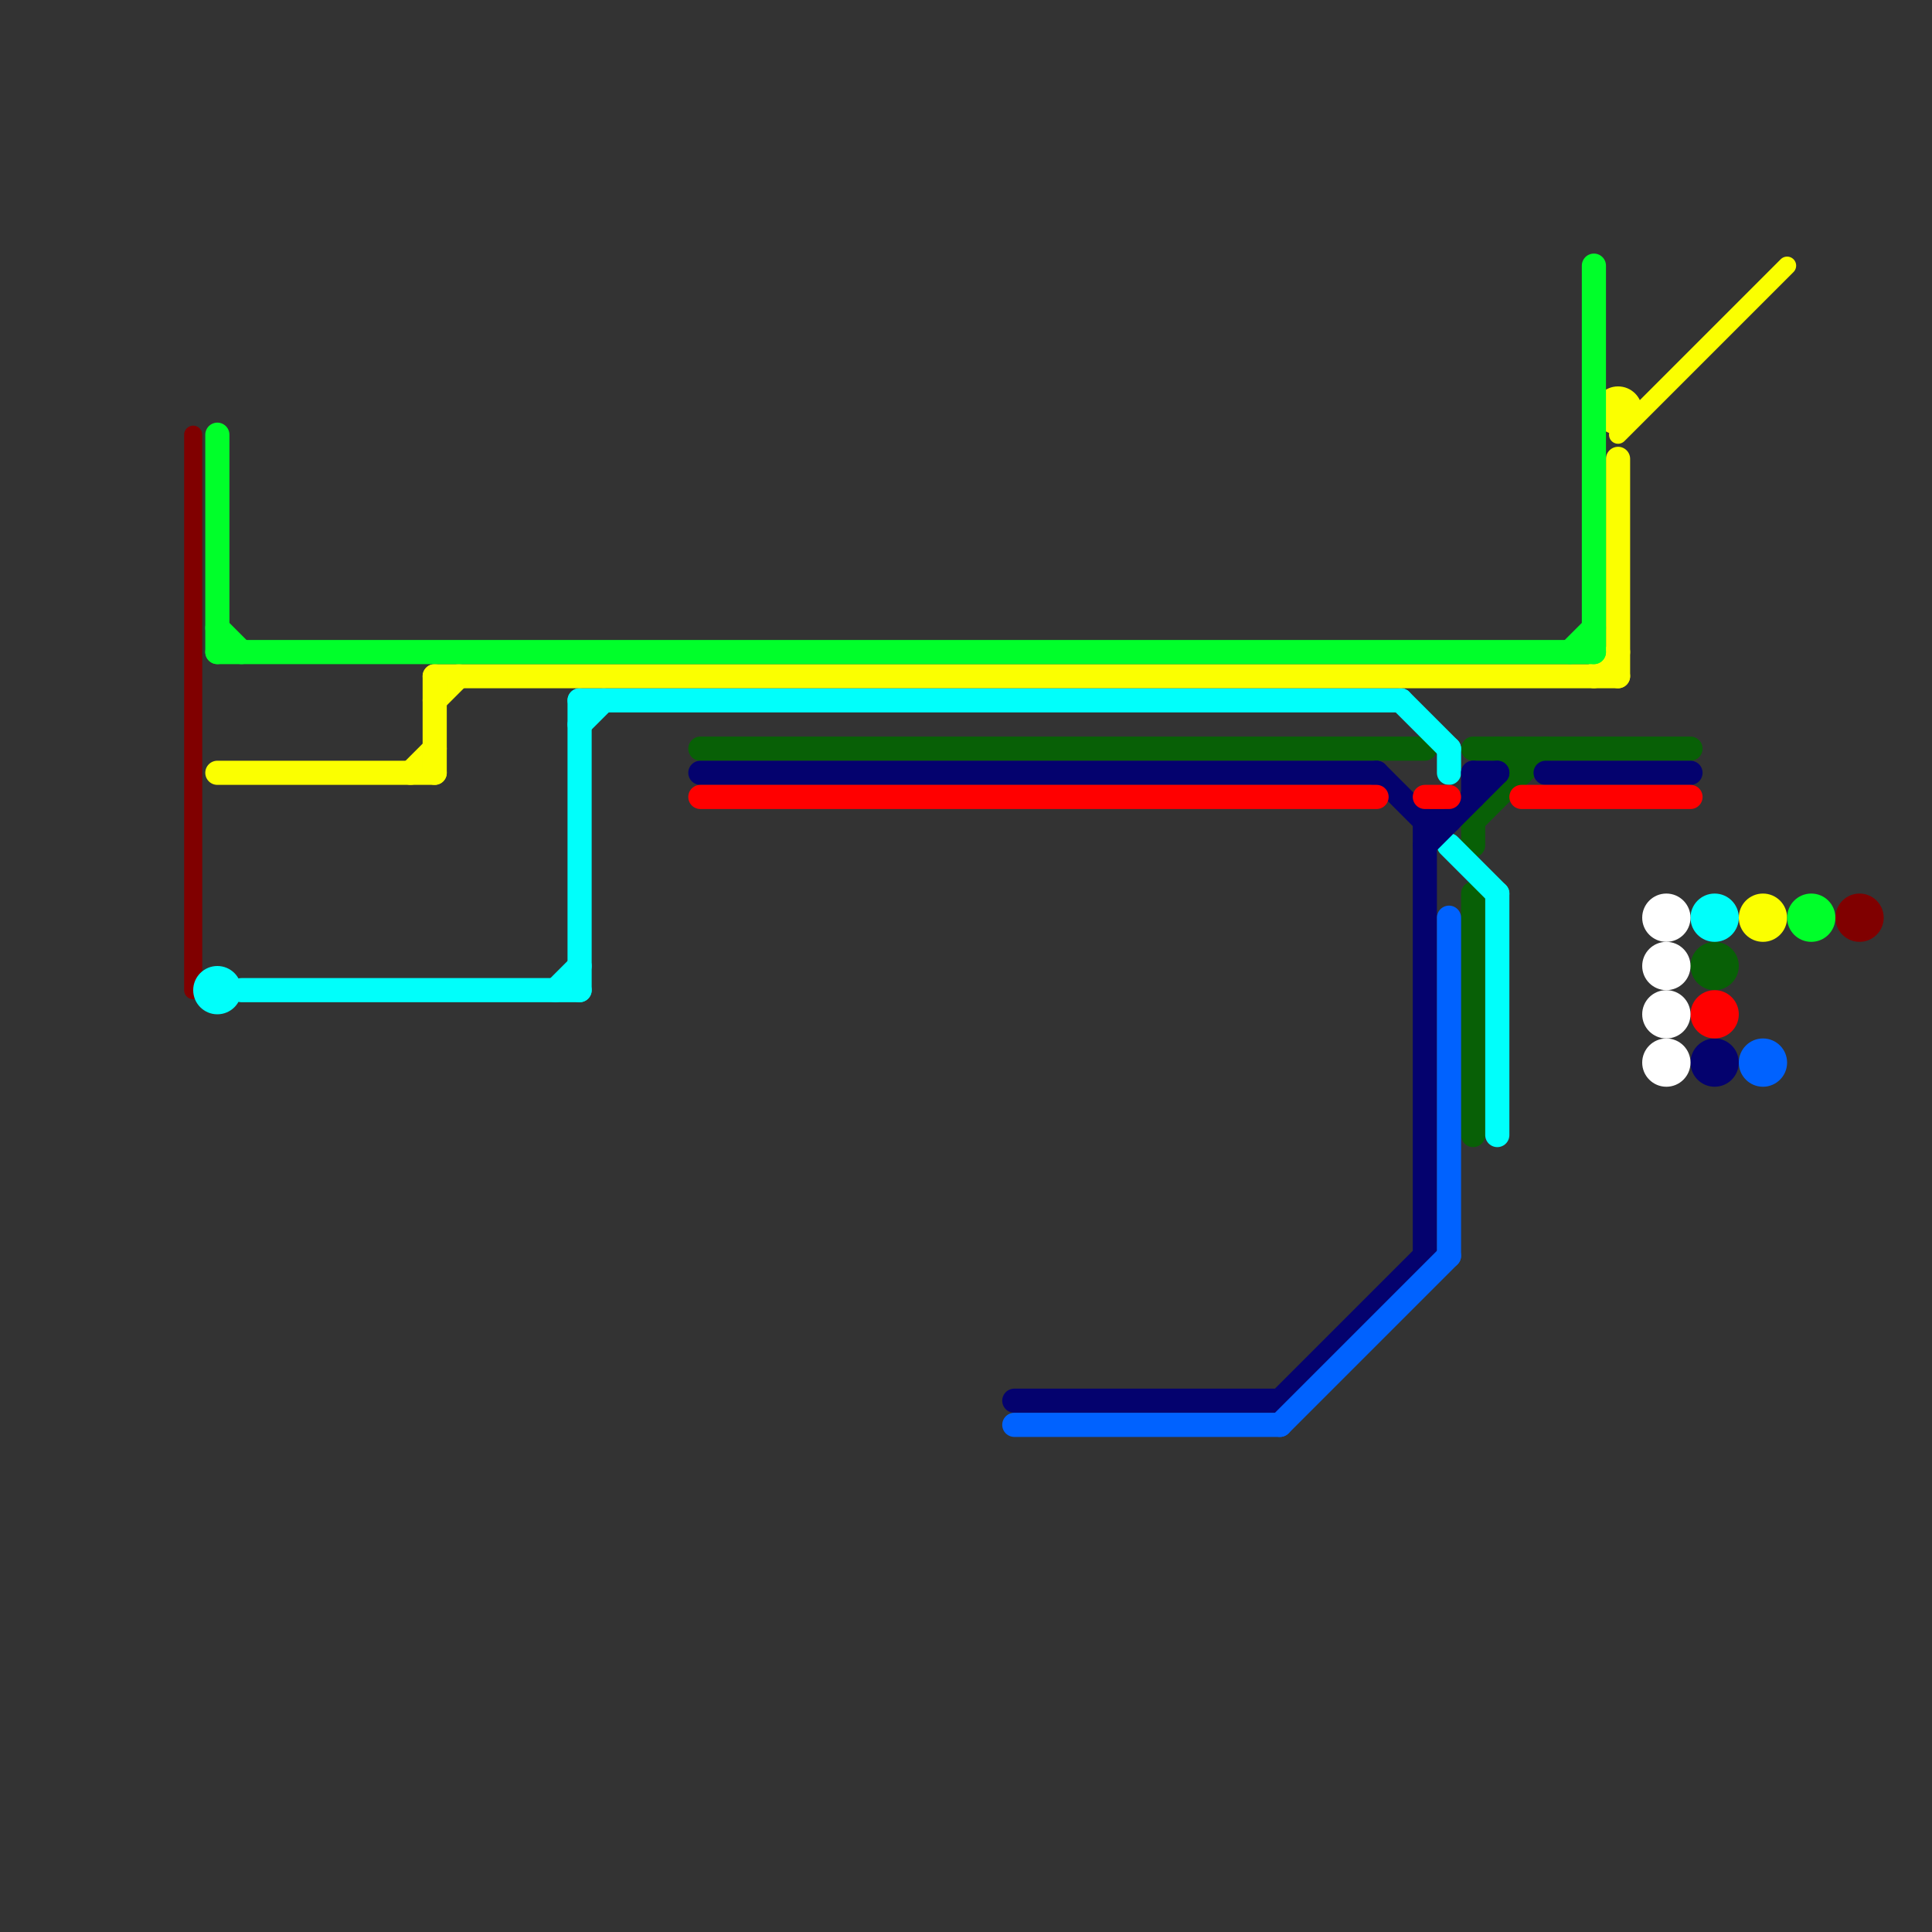 
<svg version="1.1" xmlns="http://www.w3.org/2000/svg" viewBox="0 0 80 80">
<rect x="0" y="0" width="80" height="80" fill="#333333" stroke="none"/>
<style>text { font: 1px Helvetica; font-weight: 600; white-space: pre; dominant-baseline: central; } line { stroke-width: 1; fill: none; stroke-linecap: round; stroke-linejoin: round; } .c0 { stroke: #800000 } .c1 { stroke: #086006 } .c2 { stroke: #00fffb } .c3 { stroke: #fbff00 } .c4 { stroke: #00ff2a } .c5 { stroke: #04026e } .c6 { stroke: #ff0000 } .c7 { stroke: #0062ff } .c8 { stroke: #ffffff } .w1 { stroke-width: 1; }.w2 { stroke-width: .75; }</style><defs><g id="wm-xf"><circle r="1.2" fill="#000"/><circle r="0.9" fill="#fff"/><circle r="0.6" fill="#000"/><circle r="0.3" fill="#fff"/></g><g id="wm"><circle r="0.6" fill="#000"/><circle r="0.3" fill="#fff"/></g></defs><line class="c0 w2" x1="8" y1="18" x2="8" y2="41"/><circle cx="77" cy="38" r="1" fill="#800000" /><line class="c1 " x1="62" y1="31" x2="63" y2="32"/><line class="c1 " x1="61" y1="37" x2="61" y2="47"/><line class="c1 " x1="63" y1="31" x2="63" y2="32"/><line class="c1 " x1="29" y1="31" x2="59" y2="31"/><line class="c1 " x1="61" y1="34" x2="64" y2="31"/><line class="c1 " x1="61" y1="31" x2="70" y2="31"/><line class="c1 " x1="61" y1="34" x2="61" y2="35"/><circle cx="71" cy="40" r="1" fill="#086006" /><line class="c2 " x1="62" y1="37" x2="62" y2="47"/><line class="c2 " x1="60" y1="35" x2="62" y2="37"/><line class="c2 " x1="23" y1="41" x2="24" y2="40"/><line class="c2 " x1="24" y1="30" x2="25" y2="29"/><line class="c2 " x1="58" y1="29" x2="60" y2="31"/><line class="c2 " x1="10" y1="41" x2="24" y2="41"/><line class="c2 " x1="24" y1="29" x2="58" y2="29"/><line class="c2 " x1="24" y1="29" x2="24" y2="41"/><line class="c2 " x1="60" y1="31" x2="60" y2="32"/><circle cx="9" cy="41" r="1" fill="#00fffb" /><circle cx="71" cy="38" r="1" fill="#00fffb" /><line class="c3 " x1="67" y1="19" x2="67" y2="28"/><line class="c3 " x1="9" y1="32" x2="18" y2="32"/><line class="c3 " x1="18" y1="28" x2="67" y2="28"/><line class="c3 " x1="18" y1="29" x2="19" y2="28"/><line class="c3 " x1="66" y1="28" x2="67" y2="27"/><line class="c3 " x1="17" y1="32" x2="18" y2="31"/><line class="c3 " x1="18" y1="28" x2="18" y2="32"/><circle cx="67" cy="17" r="1" fill="#fbff00" /><line class="c3 w2" x1="67" y1="18" x2="74" y2="11"/><circle cx="73" cy="38" r="1" fill="#fbff00" /><line class="c4 " x1="9" y1="18" x2="9" y2="27"/><line class="c4 " x1="9" y1="27" x2="66" y2="27"/><line class="c4 " x1="65" y1="27" x2="66" y2="26"/><line class="c4 " x1="66" y1="11" x2="66" y2="27"/><line class="c4 " x1="9" y1="26" x2="10" y2="27"/><circle cx="75" cy="38" r="1" fill="#00ff2a" /><line class="c5 " x1="59" y1="34" x2="59" y2="52"/><line class="c5 " x1="61" y1="32" x2="61" y2="33"/><line class="c5 " x1="53" y1="58" x2="59" y2="52"/><line class="c5 " x1="29" y1="32" x2="57" y2="32"/><line class="c5 " x1="61" y1="32" x2="62" y2="32"/><line class="c5 " x1="59" y1="34" x2="60" y2="34"/><line class="c5 " x1="59" y1="35" x2="62" y2="32"/><line class="c5 " x1="64" y1="32" x2="70" y2="32"/><line class="c5 " x1="57" y1="32" x2="59" y2="34"/><line class="c5 " x1="42" y1="58" x2="53" y2="58"/><circle cx="71" cy="44" r="1" fill="#04026e" /><line class="c6 " x1="29" y1="33" x2="57" y2="33"/><line class="c6 " x1="59" y1="33" x2="60" y2="33"/><line class="c6 " x1="63" y1="33" x2="70" y2="33"/><circle cx="71" cy="42" r="1" fill="#ff0000" /><line class="c7 " x1="60" y1="38" x2="60" y2="52"/><line class="c7 " x1="53" y1="59" x2="60" y2="52"/><line class="c7 " x1="42" y1="59" x2="53" y2="59"/><circle cx="73" cy="44" r="1" fill="#0062ff" /><circle cx="69" cy="44" r="1" fill="#ffffff" /><circle cx="69" cy="40" r="1" fill="#ffffff" /><circle cx="69" cy="42" r="1" fill="#ffffff" /><circle cx="69" cy="38" r="1" fill="#ffffff" />
</svg>
